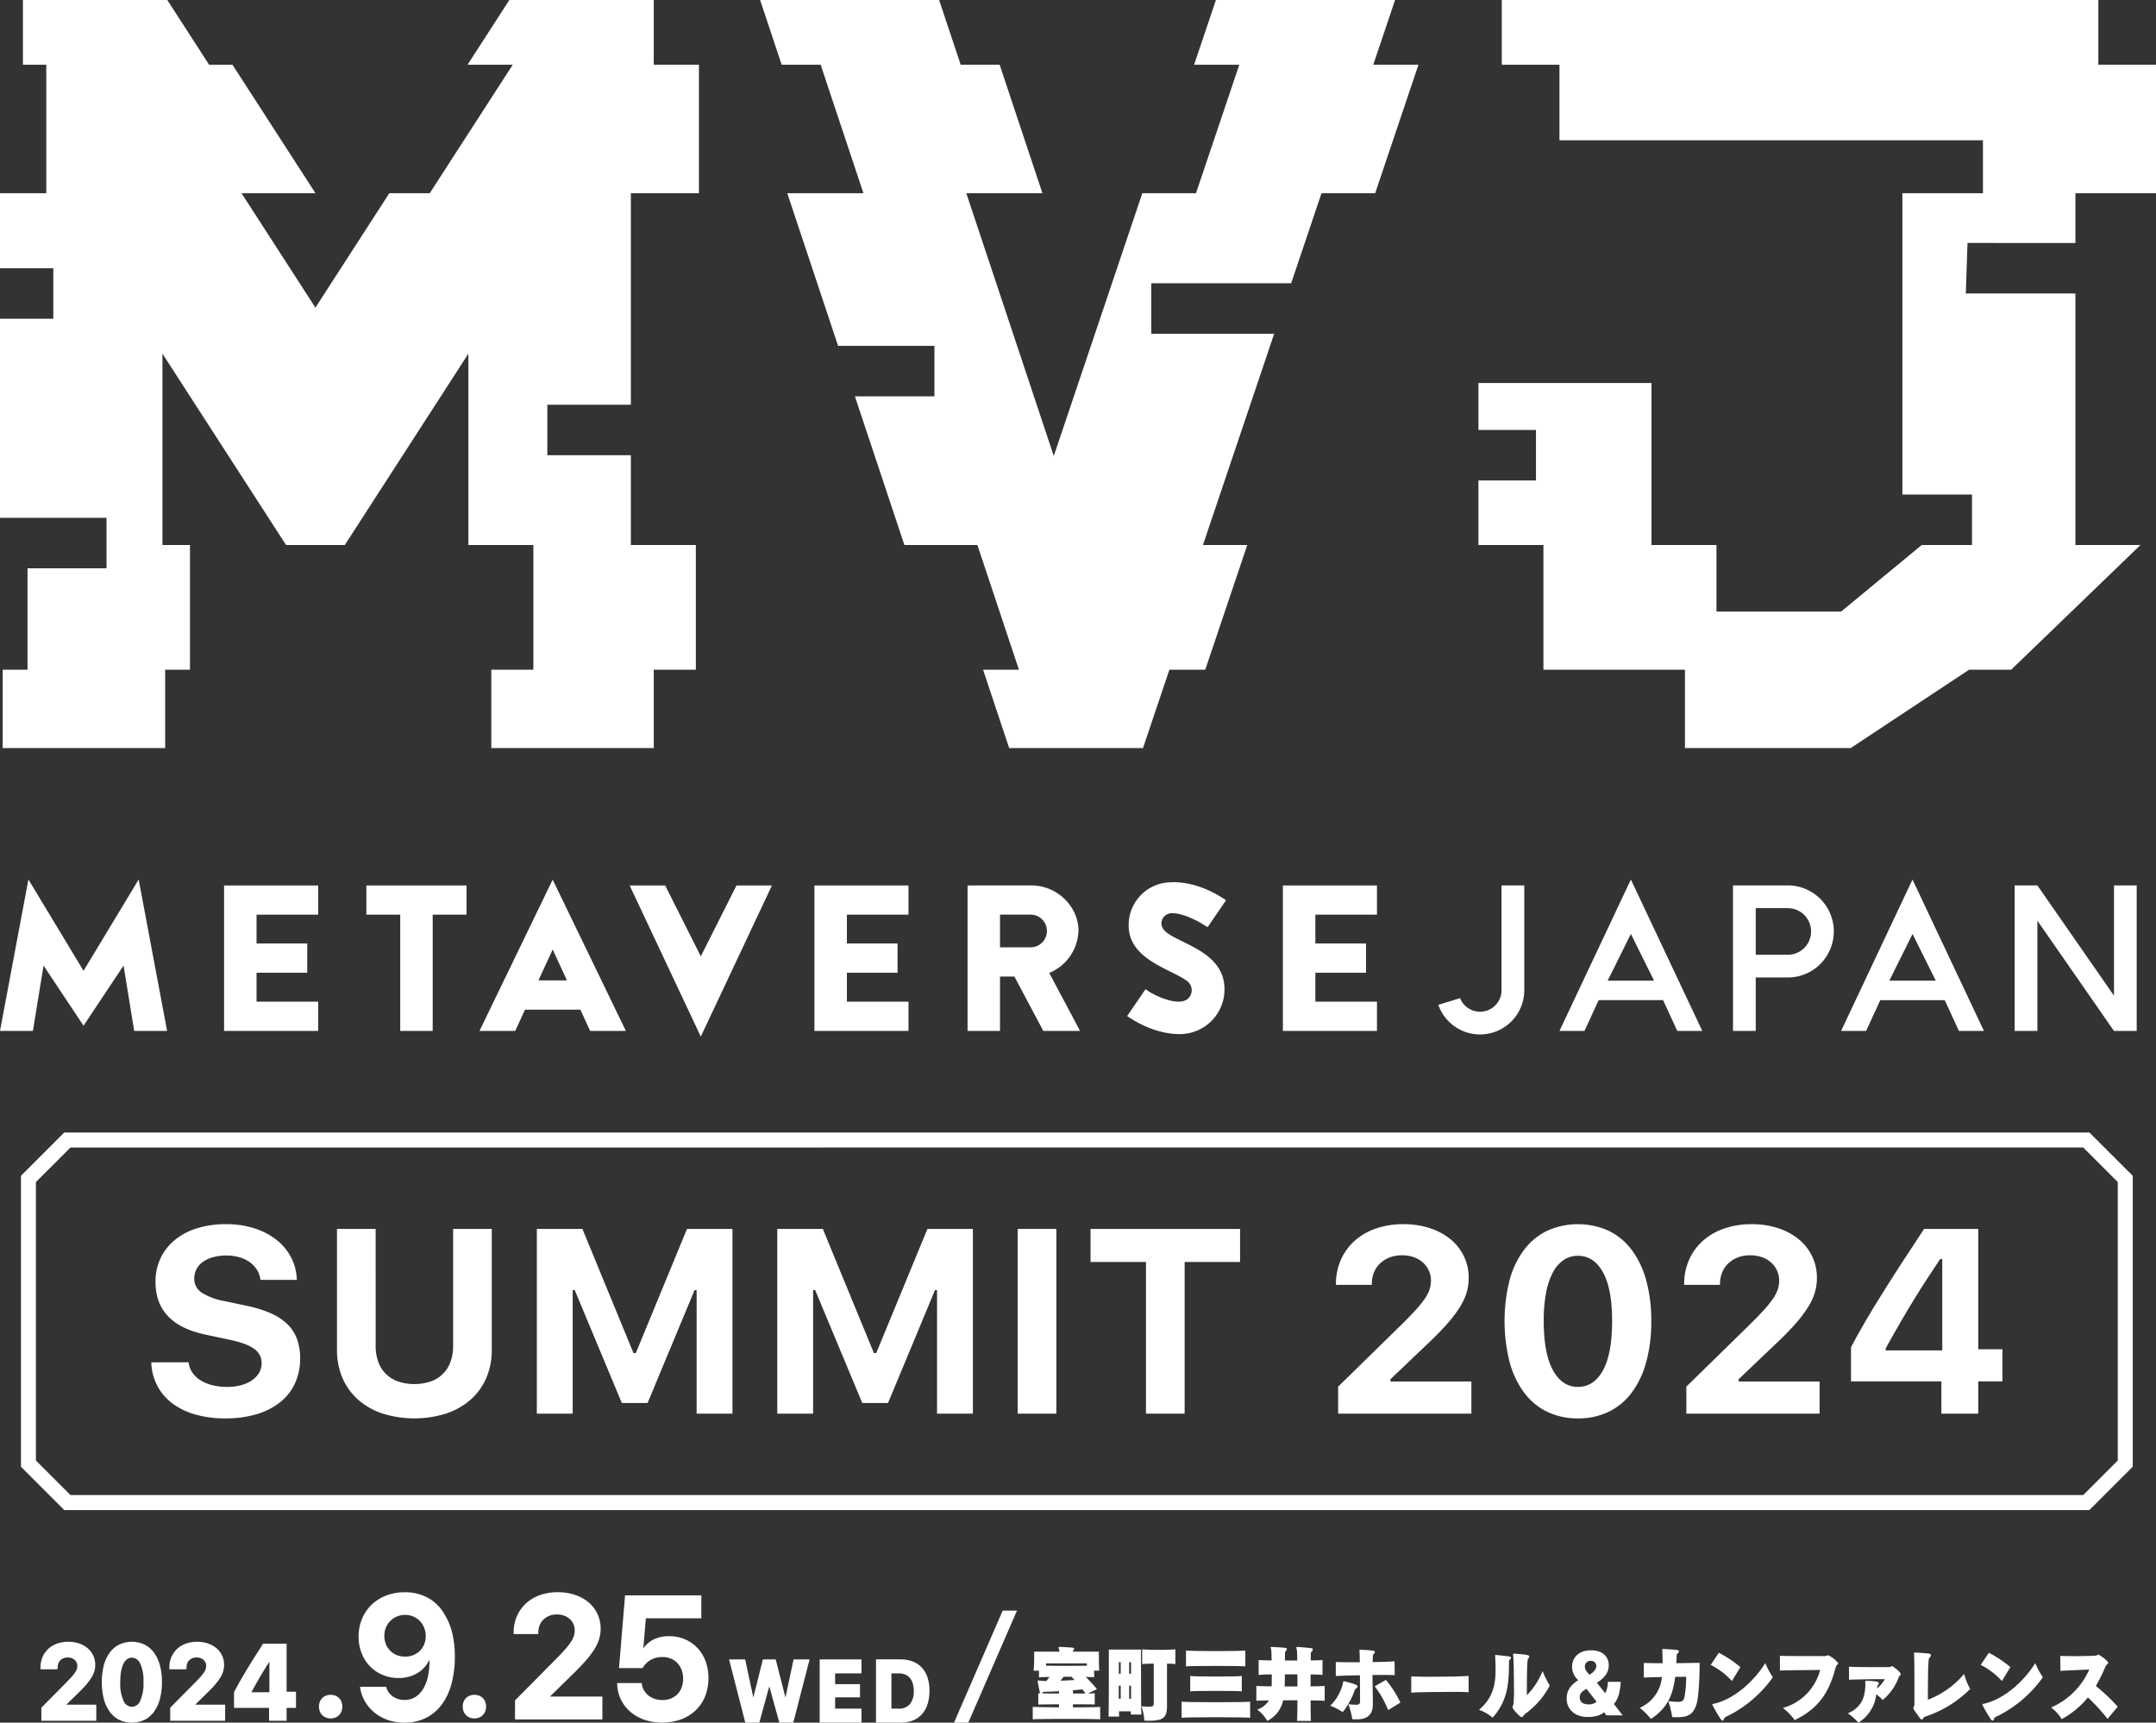 <svg id="グループ_181" data-name="グループ 181" xmlns="http://www.w3.org/2000/svg" xmlns:xlink="http://www.w3.org/1999/xlink" width="545.464" height="435.846" viewBox="0 0 545.464 435.846">
  <rect x="0" y="0" width="545.464" height="435.846" fill="#333333" stroke="none"/>
  <defs>
    <clipPath id="clip-path">
      <rect id="長方形_77" data-name="長方形 77" width="545.464" height="435.846" fill="none"/>
    </clipPath>
  </defs>
  <g id="マスクグループ_129" data-name="マスクグループ 129" clip-path="url(#clip-path)">
    <path id="パス_486" data-name="パス 486" d="M229.846,280v7.4H214.262v7.289h12.822v7.395H214.262V309.4h15.585V316.8h-23.8v-36.8Zm94.723,36.8v-36.8l23.8.006V287.4H332.785v7.289h12.821v7.4H332.785V309.4h15.584V316.8ZM92.691,280h25.344v7.4h-8.564V316.8h-8.215V287.395H92.691Zm-12.2,0v7.4H64.906v7.289H77.729v7.395H64.906V309.4H80.491V316.8h-23.8v-36.8Zm40.819,36.8h9.044l2.475-5.379h14L149.3,316.8h9.045l-18.521-38.264Zm14.92-12.773,3.6-7.832,3.6,7.832Zm41.07,14.216L159.3,280h8.984l9.019,17.935L186.323,280H195.3ZM35.082,278.49,42.275,316.8H33.95l-2.693-16.524L21.137,315.491,11.018,300.277,8.324,316.8H0L7.192,278.49,21.137,301.6ZM394.546,316.8h6.33l3.58-7.782h16.307l3.579,7.782h6.331l-18.064-38.3Zm23.934-12.711H406.738l5.87-11.819Zm-38.593-24.095h5.752v26.511a11.187,11.187,0,0,1-21.746,3.7l5.506-1.687a5.436,5.436,0,0,0,10.488-2.015Zm160.694,0V316.8h-5.755l-19.376-27.889V316.8H509.7V279.995h5.756l19.374,27.888V279.995Zm-88.286-.007-13.852.007V316.8H444.2V303.286h8.1a11.65,11.65,0,1,0,0-23.3m0,17.548h-8.1V285.743h8.1a5.9,5.9,0,0,1,0,11.8m-179.44-6.015c0-6.36-5.548-11.533-11.905-11.533L244.789,280v36.806H253V303.052h3.645L263.95,316.8h9.3l-7.8-14.668a11.9,11.9,0,0,0,7.394-10.611m-12.185,4.136H253v-8.275h7.669a4.138,4.138,0,1,1,0,8.275m33.292-6.827c-.566,1.841.98,3.066,2.385,3.875,4.792,2.762,13.443,5.189,13.453,13.568a11.314,11.314,0,0,1-11.291,11.337c-.066,0-.13,0-.2,0-2.2,0-7.219-.525-13.137-4.566l4.633-6.785a18.963,18.963,0,0,0,5.647,2.7c1.284.352,4.681,1.246,5.807-1.273a2.926,2.926,0,0,0-.947-3.519c-4.151-3.093-15.128-5.5-14.75-14.446a10.779,10.779,0,0,1,10.644-10.516c1.444-.1,7.1-.161,13.98,4.537l-4.633,6.785c-.06.057-2.22-1.326-2.467-1.446-1.829-.89-4.18-1.987-6.238-2.04a2.684,2.684,0,0,0-2.89,1.785m189.9-10.327L465.8,316.8h6.331l3.58-7.781h16.307l3.579,7.781h6.331ZM478,304.089l5.871-11.819,5.872,11.819Z" transform="translate(0 -55.974)" fill="#fff"/>
    <path id="パス_487" data-name="パス 487" d="M165.4,0H128.869L118.286,16.384H129.72l-21,32.507H98.494L79.8,77.831,61.112,48.893H79.82l-21-32.507H52.908L42.325,0H5.794V16.384h5.915V48.893H0V67.865H13.488V80.638H0v50.375H26.95v12.775H6.963v25.654H.685V189.27h41.1V169.441h6.278V137.9H41.1V89.483L72.375,137.9H87.232L118.5,89.483V137.9h16.44v31.541H124.3V189.27h41.1V169.441h10.646V137.9h-16.44V115.178H138.475V102.4h21.131V48.893h17.227V16.384H165.4Z" transform="translate(0 0)" fill="#fff"/>
    <path id="パス_488" data-name="パス 488" d="M401.328,0H356l-5.521,16.385h11.434L350.956,48.893H337.379l-22.4,66.474L292.85,48.893h19.259L301.286,16.384h-9.857L285.974,0H240.681l5.456,16.384H256l10.823,32.507H247.555L260.41,87.5h24.373v12.774h-20.12L277.188,137.9h18.47l10.5,31.541h-9.069l6.6,19.828h33.862l6.681-19.828h9.07l10.63-31.541H352.718l18.019-53.46H339.649V71.666h35.389l7.674-22.775h13.578l10.948-32.507h-11.43Z" transform="translate(-48.375 0)" fill="#fff"/>
    <path id="パス_489" data-name="パス 489" d="M619.171,61.478V48.892h20.383V16.385H624.963V0H474.036V16.385h14.589V35.494H595.771v13.4H575.388v76.234H593V137.9h-12.73l-20.384,16.832H528.351V137.9h-16.44v-41H468.129v11.89h14.565v12.775H468.129V137.9h16.442v31.541H520.38v19.828h41.934l29.956-19.827h10.648L635.609,137.9H619.171V74.251H591.436l.427-12.774Z" transform="translate(-94.089 0)" fill="#fff"/>
    <path id="パス_490" data-name="パス 490" d="M528.378,362.4l4.372,4.371,4.371,4.372V441.6l-8.743,8.743H19.164l-4.373-4.371L10.42,441.6V371.147l8.743-8.743Zm1.57-3.791H17.593L6.629,369.576v73.6l10.964,10.961H529.948l10.964-10.965v-73.6l-10.964-10.96" transform="translate(-1.332 -72.078)" fill="#fff"/>
    <path id="パス_491" data-name="パス 491" d="M57.348,422.588a5.657,5.657,0,0,0,.939,2.579,6.866,6.866,0,0,0,2.057,1.959,10.3,10.3,0,0,0,3,1.246,15.38,15.38,0,0,0,3.791.437,13.161,13.161,0,0,0,3.5-.437,8.937,8.937,0,0,0,2.737-1.23,6,6,0,0,0,1.8-1.9,4.717,4.717,0,0,0,.646-2.429,4.423,4.423,0,0,0-.453-2.007,4.567,4.567,0,0,0-1.425-1.62,10.225,10.225,0,0,0-2.509-1.279,27.007,27.007,0,0,0-3.676-1.02l-6.09-1.3q-12.7-2.653-12.7-13.344a13.775,13.775,0,0,1,1.28-5.992,13.377,13.377,0,0,1,3.612-4.615,16.485,16.485,0,0,1,5.637-2.965,24.52,24.52,0,0,1,7.352-1.037,23.216,23.216,0,0,1,7.092,1.037,17.7,17.7,0,0,1,5.6,2.9,13.77,13.77,0,0,1,3.725,4.454,12.947,12.947,0,0,1,1.456,5.7h-9.2a6,6,0,0,0-.874-2.527,6.971,6.971,0,0,0-1.831-1.942,8.4,8.4,0,0,0-2.622-1.247,11.752,11.752,0,0,0-3.287-.438,12.741,12.741,0,0,0-3.337.406,7.993,7.993,0,0,0-2.56,1.169,5.381,5.381,0,0,0-1.652,1.847,5.006,5.006,0,0,0-.583,2.413,4.147,4.147,0,0,0,1.8,3.5,15.881,15.881,0,0,0,5.91,2.2l5.635,1.2a29.776,29.776,0,0,1,6.073,1.9,14.176,14.176,0,0,1,4.177,2.767,10.058,10.058,0,0,1,2.413,3.756,14.132,14.132,0,0,1,.779,4.858,14.871,14.871,0,0,1-1.314,6.349,13.108,13.108,0,0,1-3.774,4.778,17.585,17.585,0,0,1-5.958,3.011,27.475,27.475,0,0,1-7.9,1.052,27.1,27.1,0,0,1-7.578-.988,17.666,17.666,0,0,1-5.83-2.831,13.35,13.35,0,0,1-3.8-4.47,13.662,13.662,0,0,1-1.506-5.894Z" transform="translate(-9.627 -77.91)" fill="#fff"/>
    <path id="パス_492" data-name="パス 492" d="M116.488,418.745a11.579,11.579,0,0,0,.647,3.985,8.088,8.088,0,0,0,4.971,4.987,13.188,13.188,0,0,0,8.358,0,8.081,8.081,0,0,0,4.971-4.987,11.6,11.6,0,0,0,.648-3.985v-29.6h9.781V419.75a17.673,17.673,0,0,1-1.376,7.076,15.465,15.465,0,0,1-3.935,5.474,17.937,17.937,0,0,1-6.17,3.53,26.938,26.938,0,0,1-16.21,0A17.722,17.722,0,0,1,112,432.3a15.514,15.514,0,0,1-3.919-5.474,17.671,17.671,0,0,1-1.377-7.076V389.141h9.782Z" transform="translate(-21.446 -78.214)" fill="#fff"/>
    <path id="パス_493" data-name="パス 493" d="M169.986,435.879V389.143h11.531l12.922,31.416h.583l12.955-31.416h11.5v46.736H210.41V404.623h-.518L198,433.191h-6.51l-11.92-28.568h-.518v31.256Z" transform="translate(-34.166 -78.214)" fill="#fff"/>
    <path id="パス_494" data-name="パス 494" d="M246.114,435.879V389.143h11.531l12.922,31.416h.583l12.955-31.416h11.5v46.736h-9.068V404.623h-.515l-11.891,28.568h-6.509L255.7,404.623h-.517v31.256Z" transform="translate(-49.467 -78.214)" fill="#fff"/>
    <rect id="長方形_76" data-name="長方形 76" width="9.782" height="46.736" transform="translate(257.474 310.927)" fill="#fff"/>
    <path id="パス_495" data-name="パス 495" d="M359.333,435.879V397.5H345.309v-8.355H383.14V397.5H369.115v38.381Z" transform="translate(-69.404 -78.214)" fill="#fff"/>
    <path id="パス_496" data-name="パス 496" d="M424.264,396.647a14.137,14.137,0,0,1,3.481-4.794,15.726,15.726,0,0,1,5.377-3.11,20.864,20.864,0,0,1,6.932-1.1,21.288,21.288,0,0,1,6.7,1,16.043,16.043,0,0,1,5.231,2.8,12.65,12.65,0,0,1,3.4,4.308,12.5,12.5,0,0,1,1.214,5.523,12.929,12.929,0,0,1-.55,3.74,15.549,15.549,0,0,1-1.831,3.838,33.879,33.879,0,0,1-3.352,4.324q-2.071,2.317-5.118,5.166l-8.939,8.518v.583h20.47v8.129h-33.71v-6.829l15.255-14.931q2.461-2.4,4.065-4.13a27.974,27.974,0,0,0,2.526-3.077,9.69,9.69,0,0,0,1.28-2.445,7.2,7.2,0,0,0,.356-2.235,6.031,6.031,0,0,0-.551-2.575,6.168,6.168,0,0,0-1.522-2.041,6.872,6.872,0,0,0-2.316-1.328,8.828,8.828,0,0,0-2.931-.469,8.657,8.657,0,0,0-3.111.533,7.369,7.369,0,0,0-2.413,1.492,6.483,6.483,0,0,0-1.57,2.3,7.754,7.754,0,0,0-.551,2.963v.2h-9.069v-.162a14.972,14.972,0,0,1,1.246-6.186" transform="translate(-85.022 -77.912)" fill="#fff"/>
    <path id="パス_497" data-name="パス 497" d="M494.962,436.775a17.551,17.551,0,0,1-7.773-1.668,15.986,15.986,0,0,1-5.831-4.84,23.033,23.033,0,0,1-3.677-7.742,42.705,42.705,0,0,1,0-20.748,22.485,22.485,0,0,1,3.689-7.69,16.11,16.11,0,0,1,5.847-4.794,18.958,18.958,0,0,1,15.481,0,15.979,15.979,0,0,1,5.831,4.794,22.868,22.868,0,0,1,3.691,7.693,37.959,37.959,0,0,1,1.3,10.38,38.475,38.475,0,0,1-1.28,10.364,23.053,23.053,0,0,1-3.671,7.745,16,16,0,0,1-5.831,4.841,17.538,17.538,0,0,1-7.773,1.668m0-7.968q4.049,0,6.348-4.21t2.3-12.47q0-8.162-2.315-12.324t-6.332-4.162a6.351,6.351,0,0,0-3.6,1.051,8.57,8.57,0,0,0-2.721,3.125,17.834,17.834,0,0,0-1.733,5.149,37.792,37.792,0,0,0-.6,7.159q0,8.194,2.316,12.437t6.331,4.244" transform="translate(-95.752 -77.912)" fill="#fff"/>
    <path id="パス_498" data-name="パス 498" d="M534.524,396.647a14.136,14.136,0,0,1,3.481-4.794,15.726,15.726,0,0,1,5.377-3.11,20.864,20.864,0,0,1,6.932-1.1,21.288,21.288,0,0,1,6.7,1,16.043,16.043,0,0,1,5.231,2.8,12.649,12.649,0,0,1,3.4,4.308,12.5,12.5,0,0,1,1.214,5.523,12.923,12.923,0,0,1-.551,3.74,15.547,15.547,0,0,1-1.831,3.838,33.873,33.873,0,0,1-3.352,4.324q-2.071,2.317-5.118,5.166l-8.939,8.518v.583h20.47v8.129h-33.71v-6.829l15.255-14.931q2.462-2.4,4.065-4.13a27.981,27.981,0,0,0,2.526-3.077,9.713,9.713,0,0,0,1.28-2.445,7.2,7.2,0,0,0,.356-2.235,6.03,6.03,0,0,0-.551-2.575,6.167,6.167,0,0,0-1.522-2.041,6.872,6.872,0,0,0-2.316-1.328,8.829,8.829,0,0,0-2.931-.469,8.657,8.657,0,0,0-3.111.533,7.37,7.37,0,0,0-2.413,1.492,6.483,6.483,0,0,0-1.57,2.3,7.754,7.754,0,0,0-.551,2.963v.2h-9.069v-.162a14.973,14.973,0,0,1,1.246-6.186" transform="translate(-107.184 -77.912)" fill="#fff"/>
    <path id="パス_499" data-name="パス 499" d="M608.963,427.717H586.1v-8.648q3.143-5.96,7.741-13.313t10.752-16.615h13.7v30.446h6.121v8.13H618.29v8.162h-9.328Zm-14.089-7.838H609.19V396.753h-.518q-1.619,2.4-3.223,4.858t-3.288,5.2q-1.685,2.736-3.482,5.83t-3.8,6.721Z" transform="translate(-117.8 -78.214)" fill="#fff"/>
    <path id="パス_500" data-name="パス 500" d="M344.07,539.837c-.382-.081-4.471-.121-8.542-.121s-8.141.041-8.523.121v-3.169c.328.041.982.061,6.652.121v-.767c-2.672.021-4.962.041-5.253.061v-2.866c.109,0,.219.02.455.02-.2-.888-.455-2.078-.581-2.8,0-.082-.018-.162-.018-.2,0-.2.073-.262.181-.262a1.234,1.234,0,0,1,.218.04,10.42,10.42,0,0,0,1.817.1c.291-.364.546-.707.764-1.01-1.418.021-2.435.041-2.654.082v-1.676h-1.363a35.29,35.29,0,0,0,.145-3.875V522.7h6.415a3.225,3.225,0,0,0-.127-.626,2.027,2.027,0,0,1-.127-.423c0-.121.072-.141.254-.141h.145c.89.021,2.489.121,3.143.181.292.02.4.162.4.323a.575.575,0,0,1-.128.344c-.163.181-.217.2-.253.343h6.651v.525c0,1.151.018,3.794.109,4.279h-1.309v1.676c-.2-.041-1.036-.061-2.126-.082a35.91,35.91,0,0,1,2.836,3.088l-2.272,1.09a13.339,13.339,0,0,0,1.708-.061v2.866c-.29-.04-2.726-.061-5.507-.061v.767c3.453,0,6.524-.041,6.888-.121Zm-10.414-7.124c-1.327.08-2.654.121-3.707.161a.587.587,0,0,0-.582.383c.964.021,2.6.041,4.289.041Zm7.05-7.044h-10.34v.586c1.345.021,3.253.04,5.161.04,1.926,0,3.834-.019,5.179-.04Zm-5.888,3.391c-.236.323-.509.646-.781.989,1.218-.041,2.454-.1,3.544-.182a10.854,10.854,0,0,0-.8-.807Zm2.363,4.238c1.127,0,2.272,0,3.162-.02-.237-.343-.527-.706-.764-1.029-.8.08-1.581.161-2.4.221Z" transform="translate(-65.725 -104.819)" fill="#fff"/>
    <path id="パス_501" data-name="パス 501" d="M356.611,538.759a5.965,5.965,0,0,0,.036-.807h-3c.018.726.035,1.191.054,1.332h-2.709c.074-.4.091-7.145.091-12.008v-4.945h8.141v4.763c0,4.682.019,11.241.109,11.686Zm-2.526-7.286h-.491v3.29h.491Zm0-5.953h-.472v2.926h.472Zm2.617,0h-.472v2.926h.472Zm0,5.953h-.472v3.29h.472Zm5.742-5.57a24.888,24.888,0,0,0-2.925.1V522.27a41.789,41.789,0,0,0,4.2.121,41.32,41.32,0,0,0,4.2-.121V526a16.16,16.16,0,0,0-2.126-.1v10.859c0,2.946-1.2,3.572-4.6,3.572-.364,0-.727,0-1.127-.021a13.189,13.189,0,0,0-.727-3.632c.8.061,1.4.1,1.836.1,1.217,0,1.271-.262,1.271-1.049Z" transform="translate(-70.547 -104.971)" fill="#fff"/>
    <path id="パス_502" data-name="パス 502" d="M391.48,539.662c-.291-.081-4.47-.141-8.668-.141-4.18,0-8.378.061-8.668.141v-4.077c.291.081,4.489.142,8.668.142,4.2,0,8.378-.061,8.668-.142Zm-1.217-13c-.255-.081-3.871-.121-7.506-.121-3.616,0-7.251.041-7.506.121v-4.017c.255.081,3.89.142,7.506.142,3.635,0,7.251-.061,7.506-.142Zm-.891,6.317c-.218-.08-3.381-.121-6.525-.121-3.162,0-6.3.041-6.524.121v-3.894c.219.08,3.362.141,6.524.141,3.144,0,6.307-.061,6.525-.141Z" transform="translate(-75.199 -105.047)" fill="#fff"/>
    <path id="パス_503" data-name="パス 503" d="M408.1,540.221c.072-.221.108-4.1.108-5.207h-3.616a7.563,7.563,0,0,1-4.015,5.207,9.593,9.593,0,0,0-2.545-2.865,5.726,5.726,0,0,0,2.98-2.321c-1.654.02-3.053.061-3.2.1v-3.774c.163.041,1.89.1,3.87.121.019-.706.037-1.8.037-3.007a27.708,27.708,0,0,0-3.326.121v-3.774c.146.041,1.6.081,3.29.1-.036-1.513-.073-2.684-.109-2.825a1.788,1.788,0,0,1-.145-.424c0-.121.109-.161.309-.161h.109c3.562.2,3.689.221,3.689.544a.6.6,0,0,1-.218.4,1.012,1.012,0,0,0-.254.768c-.018.2-.018.868-.018,1.716h3.107a24.175,24.175,0,0,0-.109-2.785,1.944,1.944,0,0,1-.127-.464c0-.121.073-.161.29-.161h.109c.837.04,2.69.2,3.417.3.236.04.364.181.364.363a.645.645,0,0,1-.218.424.692.692,0,0,0-.291.606c0,.282-.018.888-.018,1.695,1.563-.02,2.835-.06,2.98-.1V528.6a26.758,26.758,0,0,0-3.016-.121v3.007c1.871-.04,3.4-.06,3.562-.121v3.774c-.164-.04-1.691-.081-3.562-.1.018,2.745.036,4.965.09,5.186Zm-3.072-11.766c0,1.111-.037,2.2-.054,3.047h3.234c0-1.028,0-2.058-.018-3.047Z" transform="translate(-79.957 -104.819)" fill="#fff"/>
    <path id="パス_504" data-name="パス 504" d="M424.446,530.771c.018-.221.036-.4.217-.4.037,0,.073.021.109.021a17.946,17.946,0,0,1,2.835.827c.382.141.527.3.527.444,0,.2-.218.4-.491.606a2.376,2.376,0,0,0-.4.787,18.128,18.128,0,0,1-2.889,5.126,13.957,13.957,0,0,0-3.144-1.615,11.869,11.869,0,0,0,3.235-5.793m7.541,5.43c0,2.34-1.108,3.572-3.38,3.774-.09,0-.2.02-.309.02h-.328c-.29,0-.672,0-1.18-.02a20.949,20.949,0,0,0-.981-3.794,15.6,15.6,0,0,0,1.944.121h.291a.74.74,0,0,0,.709-.788c0-.585-.018-3.693-.036-6.66-2.562.041-4.925.121-6.107.182V525.5c.964.04,2.508.06,4.253.06h1.817c0-1.211-.018-2.12-.036-2.4-.019-.181-.037-.323-.055-.424v-.121c0-.121.036-.2.2-.222.072,0,.2.021.363.021a28.417,28.417,0,0,1,2.944.221.4.4,0,0,1,.4.364.6.6,0,0,1-.237.423c-.218.161-.236.262-.272.767l-.054,1.332c2.343-.041,4.434-.1,5.543-.2l.054,3.512c-.8-.041-1.926-.061-3.234-.061-.763,0-1.563.02-2.4.02.018,2.463.09,4.966.09,7.347Zm3.871,1.473a24.667,24.667,0,0,0-3.4-6.034l2.835-1.615a26.947,26.947,0,0,1,3.671,5.732Z" transform="translate(-84.659 -104.997)" fill="#fff"/>
    <path id="パス_505" data-name="パス 505" d="M461.381,534.8c-.672-.061-2.417-.081-4.489-.081-3.834,0-8.76.081-10.032.2V530.8c.71.061,2.69.1,4.979.1,3.743,0,8.3-.081,9.523-.221Z" transform="translate(-89.815 -106.662)" fill="#fff"/>
    <path id="パス_506" data-name="パス 506" d="M475.9,525.954c0,5.591-.454,9.688-4.125,13.865a12.146,12.146,0,0,0-3.453-1.977c2.98-2.562,4.107-5.389,4.18-9.587v-.586c0-.968-.037-2.139-.073-2.987-.018-.181-.037-.3-.037-.4v-.121c0-.121.037-.2.2-.2.091,0,.2.02.381.041,3.217.322,3.417.363,3.417.686,0,.182-.181.384-.344.545a.659.659,0,0,0-.146.5Zm.891,11.2a1.335,1.335,0,0,1,.217-.585,31.07,31.07,0,0,0,.145-4.319c0-2.644-.054-7.408-.217-8.336v-.061c0-.161.054-.221.2-.221h.073a3.793,3.793,0,0,1,.418.02c2.871.242,3.416.344,3.416.706a.96.96,0,0,1-.327.566c-.036.02-.054.1-.073.262-.217.968-.217,6.075-.217,8.981a19.161,19.161,0,0,0,3.979-6.116,23.409,23.409,0,0,0,1.818,3.653,20.536,20.536,0,0,1-6.124,7.084,3.087,3.087,0,0,0-.435.423c-.182.263-.346.464-.564.464a.91.91,0,0,1-.545-.3c-.237-.222-1.708-1.635-1.763-2.18Z" transform="translate(-94.129 -105.245)" fill="#fff"/>
    <path id="パス_507" data-name="パス 507" d="M506.079,539.021l-.545-.787c-.292.3-1.418,1.211-4.216,1.211-3.2,0-5.253-2.018-5.253-4.621,0-1.9.819-3.35,2.944-4.7a4.488,4.488,0,0,1-1.58-3.31v-.2c.09-2.261,1.744-4.037,4.779-4.037h.054c2.927,0,4.453,1.656,4.453,3.714,0,1.755-.818,3.088-3,4.5l2.108,2.643a6.643,6.643,0,0,0,.672-2.886h3.235c-.09,2.038-.454,4.157-1.708,5.611l2.217,2.886Zm-4.979-6.681c-1.273.606-1.69,1.312-1.727,1.958v.121c0,.868.382,1.837,2.344,1.837h.291a2.991,2.991,0,0,0,1.636-.666Zm2.471-5.772a1.325,1.325,0,0,0-1.4-1.332h-.037a1.408,1.408,0,0,0-1.454,1.493v.041c0,.3.073.908,1.163,1.978,1.381-.828,1.69-1.594,1.727-2.119Z" transform="translate(-99.704 -105.032)" fill="#fff"/>
    <path id="パス_508" data-name="パス 508" d="M529.046,535.524c.964-.02,1.345-.384,1.527-1.493a28.86,28.86,0,0,0,.381-4.844c-.654,0-1.653.02-2.78.02-.545,4.42-1.873,7.872-6.124,10.636-.545-.584-.854-.968-1.236-1.352a14.971,14.971,0,0,0-1.6-1.453,9.385,9.385,0,0,0,5.6-7.79c-1.708.04-3.38.081-4.58.141v-3.714c1.2.061,2.926.081,4.762.081,0-.706-.019-1.453-.037-2.2,0-.344,0-.586-.018-.767s-.037-.3-.037-.4v-.041c0-.2.128-.2.292-.2a2.111,2.111,0,0,0,.4.02c.527.021,2.6.182,2.944.223.436.061.582.2.582.363a.872.872,0,0,1-.382.566c-.145.1-.163.262-.181.464a1.691,1.691,0,0,1-.018.282c-.018.566-.054,1.13-.09,1.675,2.762-.021,5.2-.081,5.905-.081v.626a78.7,78.7,0,0,1-.418,7.972c-.6,4.722-2.671,5.166-5.415,5.166a10.443,10.443,0,0,1-1.091-.041,24.976,24.976,0,0,0-1-4.036,22.617,22.617,0,0,0,2.4.181Z" transform="translate(-104.357 -104.946)" fill="#fff"/>
    <path id="パス_509" data-name="パス 509" d="M547.041,530.5a18.7,18.7,0,0,0-5.361-4.077l2.053-3.067a28.961,28.961,0,0,1,5.452,3.633Zm-.891,8.759c-.8.383-.981.464-1.054.707-.073.282-.218.544-.418.544-.146,0-.309-.121-.491-.4a36.223,36.223,0,0,1-2.108-3.632c0-.141.146-.162.272-.2,5.143-1.069,10.25-5.671,13.14-10.314a18.283,18.283,0,0,0,.963,2.038c.309.525.582.969.927,1.575a31,31,0,0,1-11.231,9.687" transform="translate(-108.872 -105.19)" fill="#fff"/>
    <path id="パス_510" data-name="パス 510" d="M563.6,524.281c2.126.1,10.5.061,11.358.081a3.1,3.1,0,0,0,.545-.141.7.7,0,0,1,.273-.081,6.57,6.57,0,0,1,2.562,2.018.407.407,0,0,1-.036.142,4.545,4.545,0,0,1-.4.443,6.074,6.074,0,0,0-.382,1.09c-1.563,5.772-4.2,9.829-10.2,12.715a13.531,13.531,0,0,0-2.98-3.068,13.508,13.508,0,0,0,9.432-9.627c-2.2.061-7.214.041-10.176.162Z" transform="translate(-113.278 -105.347)" fill="#fff"/>
    <path id="パス_511" data-name="パス 511" d="M598.245,530a1.239,1.239,0,0,0-.254.364,13.5,13.5,0,0,1-4.071,5.791,10.613,10.613,0,0,0-1.635-1.453,9.575,9.575,0,0,1-4.526,7.185,13.226,13.226,0,0,0-2.671-2.34c3.489-1.535,4.434-4.077,4.434-7.468v-.3a.944.944,0,0,0-.018-.222c0-.242.073-.262.181-.262h.346a18.012,18.012,0,0,1,2.308.2c.435.081.6.242.6.443a.926.926,0,0,1-.327.566c-.091.061-.109.423-.109.545l-.018.161a8.4,8.4,0,0,0,1.981-2.321h-.654c-2.108,0-6.542.06-8.414.141l-.018-3.29c1.4.081,4.47.1,6.906.1,1.689,0,3.071,0,3.343-.02.2,0,.254-.081.419-.161a.439.439,0,0,1,.217-.061c.255,0,2.217,1.493,2.217,2.018a.434.434,0,0,1-.127.282Z" transform="translate(-117.597 -106.043)" fill="#fff"/>
    <path id="パス_512" data-name="パス 512" d="M607.451,539.81c-1.29-1.756-1.58-2.2-1.58-2.482A.929.929,0,0,1,606,536.9a1.148,1.148,0,0,0,.127-.423c0-10.455-.037-12.393-.109-12.837V523.5c0-.141.037-.223.219-.223a1.833,1.833,0,0,0,.381.021c.509.02,2.544.182,3.089.242.437.061.582.222.582.4a1.267,1.267,0,0,1-.417.726c-.146.141-.346.646-.346,10.556a22.374,22.374,0,0,0,9.159-6.519,17.244,17.244,0,0,0,1.545,3.794,28.867,28.867,0,0,1-11.1,6.9c-.617.242-.672.323-.762.464-.092.2-.218.363-.382.363-.127,0-.309-.121-.527-.4Z" transform="translate(-121.774 -105.174)" fill="#fff"/>
    <path id="パス_513" data-name="パス 513" d="M632.537,530.5a18.7,18.7,0,0,0-5.361-4.077l2.053-3.067a28.957,28.957,0,0,1,5.452,3.633Zm-.891,8.759c-.8.383-.981.464-1.054.707-.073.282-.218.544-.418.544-.145,0-.309-.121-.491-.4a36.223,36.223,0,0,1-2.108-3.632c0-.141.146-.162.272-.2,5.143-1.069,10.25-5.671,13.14-10.314a18.283,18.283,0,0,0,.963,2.038c.309.525.582.969.927,1.575a30.994,30.994,0,0,1-11.231,9.687" transform="translate(-126.056 -105.19)" fill="#fff"/>
    <path id="パス_514" data-name="パス 514" d="M663.744,540.209a46.5,46.5,0,0,0-4.979-5.428,22.113,22.113,0,0,1-6.634,5.489,10.113,10.113,0,0,0-2.67-2.947,18.644,18.644,0,0,0,9.649-9.607c-1.58.081-5.288.222-7.288.343l-.054-3.794c.781.041,2.054.061,3.38.061,2.417,0,5.071-.061,5.579-.121a1.216,1.216,0,0,0,.436-.141.415.415,0,0,1,.272-.1c.272,0,2.471,1.574,2.471,2.038,0,.161-.145.283-.326.464a2.264,2.264,0,0,0-.509.807,39.984,39.984,0,0,1-2.29,4.6,49.708,49.708,0,0,1,5.543,5.246Z" transform="translate(-130.535 -105.312)" fill="#fff"/>
    <path id="パス_515" data-name="パス 515" d="M106.1,537.513a2.7,2.7,0,0,0-.938-.622,3.389,3.389,0,0,0-2.418,0,2.814,2.814,0,0,0-.936.62,2.712,2.712,0,0,0-.6.943,3.3,3.3,0,0,0-.208,1.188,3.376,3.376,0,0,0,.208,1.2,2.684,2.684,0,0,0,.6.95,2.842,2.842,0,0,0,.936.621,3.157,3.157,0,0,0,1.2.224,3.2,3.2,0,0,0,1.213-.224,2.733,2.733,0,0,0,.938-.622,2.768,2.768,0,0,0,.6-.948,3.38,3.38,0,0,0,.208-1.2,3.287,3.287,0,0,0-.209-1.188,2.762,2.762,0,0,0-.594-.941" transform="translate(-20.3 -107.865)" fill="#fff"/>
    <path id="パス_516" data-name="パス 516" d="M151.621,537.513a2.7,2.7,0,0,0-.938-.622,3.389,3.389,0,0,0-2.418,0,2.814,2.814,0,0,0-.936.62,2.712,2.712,0,0,0-.6.943,3.3,3.3,0,0,0-.208,1.188,3.376,3.376,0,0,0,.208,1.2,2.685,2.685,0,0,0,.6.95,2.841,2.841,0,0,0,.936.621,3.157,3.157,0,0,0,1.2.224,3.2,3.2,0,0,0,1.213-.224,2.733,2.733,0,0,0,.938-.622,2.768,2.768,0,0,0,.6-.948,3.379,3.379,0,0,0,.208-1.2,3.287,3.287,0,0,0-.209-1.188,2.761,2.761,0,0,0-.594-.941" transform="translate(-29.449 -107.865)" fill="#fff"/>
    <path id="パス_517" data-name="パス 517" d="M135.346,509.88a10.938,10.938,0,0,0-4.184-4.244,12,12,0,0,0-5.912-1.444,13.027,13.027,0,0,0-4.709.83,11.032,11.032,0,0,0-3.7,2.32,10.588,10.588,0,0,0-2.422,3.559,11.563,11.563,0,0,0-.871,4.514,11.4,11.4,0,0,0,.754,4.189,9.934,9.934,0,0,0,2.106,3.31,9.746,9.746,0,0,0,3.2,2.183,10.224,10.224,0,0,0,4.039.79,9.143,9.143,0,0,0,4.741-1.21,7.811,7.811,0,0,0,3.055-3.364h.041a18.517,18.517,0,0,1-.384,4.118,10.539,10.539,0,0,1-1.245,3.254,6.02,6.02,0,0,1-2,2.047,5.091,5.091,0,0,1-2.664.71,5.545,5.545,0,0,1-1.6-.227,4.857,4.857,0,0,1-1.35-.639,4.405,4.405,0,0,1-1.034-.994,3.866,3.866,0,0,1-.633-1.316l-.042-.153H113.9l.038.241a10.03,10.03,0,0,0,1.3,3.6,10.41,10.41,0,0,0,2.455,2.793,11.015,11.015,0,0,0,3.376,1.806,12.845,12.845,0,0,0,4.075.633,12.066,12.066,0,0,0,5.351-1.159,11.282,11.282,0,0,0,4.021-3.326,15.4,15.4,0,0,0,2.513-5.265,26.222,26.222,0,0,0,.862-6.992,25.059,25.059,0,0,0-.641-5.869,16.123,16.123,0,0,0-1.906-4.693m-10.054,10.591a5.452,5.452,0,0,1-2.1-.393,4.927,4.927,0,0,1-2.741-2.754,5.6,5.6,0,0,1-.392-2.122,5.367,5.367,0,0,1,.4-2.079,5.159,5.159,0,0,1,1.111-1.672,5.318,5.318,0,0,1,1.665-1.127,5.4,5.4,0,0,1,4.137,0,5.12,5.12,0,0,1,1.662,1.135,5.378,5.378,0,0,1,1.1,1.7,5.751,5.751,0,0,1,.01,4.192A4.889,4.889,0,0,1,129.063,519a5.085,5.085,0,0,1-1.663,1.083,5.534,5.534,0,0,1-2.109.393" transform="translate(-22.821 -101.338)" fill="#fff"/>
    <path id="パス_518" data-name="パス 518" d="M171.924,530.493l5.686-5.587c1.3-1.256,2.415-2.412,3.3-3.438a22.93,22.93,0,0,0,2.177-2.893,10.773,10.773,0,0,0,1.2-2.6,9.015,9.015,0,0,0,.362-2.538,8.769,8.769,0,0,0-.8-3.75,8.627,8.627,0,0,0-2.241-2.927,10.488,10.488,0,0,0-3.431-1.9,13.59,13.59,0,0,0-4.379-.678,13.311,13.311,0,0,0-4.529.743,10.292,10.292,0,0,0-3.528,2.1,9.621,9.621,0,0,0-2.288,3.248,10.43,10.43,0,0,0-.818,4.184v.315h6.246v-.336a5.091,5.091,0,0,1,.34-1.889,4.09,4.09,0,0,1,.961-1.453,4.483,4.483,0,0,1,1.484-.944,5.193,5.193,0,0,1,1.924-.34,5.344,5.344,0,0,1,1.815.3,4.2,4.2,0,0,1,1.42.839,3.858,3.858,0,0,1,1.266,2.908,4.731,4.731,0,0,1-.219,1.42,6.392,6.392,0,0,1-.8,1.568,18.651,18.651,0,0,1-1.607,2.017c-.675.753-1.553,1.672-2.607,2.73l-9.812,9.9-.06.061v4.823h22.1v-5.8H171.924Z" transform="translate(-32.688 -101.338)" fill="#fff"/>
    <path id="パス_519" data-name="パス 519" d="M217.792,521.858a9.985,9.985,0,0,0-2.053-3.355,9.4,9.4,0,0,0-3.152-2.2,10.089,10.089,0,0,0-4.019-.79,8.607,8.607,0,0,0-3.926.828,6.9,6.9,0,0,0-2.557,2.2h-.041l.632-7.554h14.035v-5.8H197.421l-1.535,18.389h5.967l.06-.1a5.568,5.568,0,0,1,2.01-1.978,5.867,5.867,0,0,1,2.959-.714,5.558,5.558,0,0,1,2.109.392,4.732,4.732,0,0,1,1.647,1.111,5.221,5.221,0,0,1,1.082,1.725,6.683,6.683,0,0,1,.01,4.478,5,5,0,0,1-1.07,1.7,4.68,4.68,0,0,1-1.656,1.09,5.824,5.824,0,0,1-2.143.383,6.117,6.117,0,0,1-1.934-.3,5.157,5.157,0,0,1-1.583-.836,4.65,4.65,0,0,1-1.127-1.3,4.384,4.384,0,0,1-.566-1.683l-.024-.18h-6.207l.006.213a9.709,9.709,0,0,0,.926,3.927,9.583,9.583,0,0,0,2.363,3.1,10.99,10.99,0,0,0,3.556,2.036,14.444,14.444,0,0,0,9.329-.087,10.778,10.778,0,0,0,3.706-2.31,10.311,10.311,0,0,0,2.381-3.561,12.848,12.848,0,0,0,.105-8.837" transform="translate(-39.277 -101.538)" fill="#fff"/>
    <path id="パス_520" data-name="パス 520" d="M22.343,532.858c.79-.763,1.466-1.465,2.009-2.091a13.868,13.868,0,0,0,1.338-1.782,6.764,6.764,0,0,0,.755-1.634,5.748,5.748,0,0,0,.23-1.612,5.56,5.56,0,0,0-.511-2.383,5.459,5.459,0,0,0-1.425-1.86,6.592,6.592,0,0,0-2.161-1.2,8.961,8.961,0,0,0-5.559.042,6.493,6.493,0,0,0-2.224,1.328,6.089,6.089,0,0,0-1.448,2.054,6.674,6.674,0,0,0-.518,2.7v.414h3.929l.415-.077v-.415a2.784,2.784,0,0,1,.184-1.031,2.2,2.2,0,0,1,.511-.773,2.448,2.448,0,0,1,.8-.509,3.122,3.122,0,0,1,2.048-.021,2.264,2.264,0,0,1,.759.447A2.043,2.043,0,0,1,22.143,526a2.564,2.564,0,0,1-.119.769,3.55,3.55,0,0,1-.446.872,10.688,10.688,0,0,1-.942,1.182c-.405.452-.93,1-1.561,1.636l-6.032,6.086v3.315H26.938v-4.077H19.366Z" transform="translate(-2.579 -104.491)" fill="#fff"/>
    <path id="パス_521" data-name="パス 521" d="M45.432,522.619a6.69,6.69,0,0,0-2.408-2.04,7.569,7.569,0,0,0-6.368,0,6.732,6.732,0,0,0-2.414,2.039,9.559,9.559,0,0,0-1.5,3.212,18,18,0,0,0,0,8.506,9.765,9.765,0,0,0,1.491,3.229,6.67,6.67,0,0,0,2.408,2.061,7.552,7.552,0,0,0,6.4,0,6.673,6.673,0,0,0,2.408-2.06,9.794,9.794,0,0,0,1.491-3.23,16.338,16.338,0,0,0,.51-4.25,16.072,16.072,0,0,0-.517-4.257,9.729,9.729,0,0,0-1.5-3.21M39.84,536.325a2.322,2.322,0,0,1-2.088-1.475,10.559,10.559,0,0,1-.85-4.776,15.2,15.2,0,0,1,.225-2.783,6.9,6.9,0,0,1,.63-1.94,3,3,0,0,1,.923-1.1,1.985,1.985,0,0,1,1.159-.348,2.325,2.325,0,0,1,2.089,1.445,10.319,10.319,0,0,1,.849,4.727,10.612,10.612,0,0,1-.844,4.788,2.318,2.318,0,0,1-2.094,1.462" transform="translate(-6.479 -104.49)" fill="#fff"/>
    <path id="パス_522" data-name="パス 522" d="M63.144,532.858c.79-.763,1.466-1.465,2.009-2.091a13.867,13.867,0,0,0,1.338-1.782,6.764,6.764,0,0,0,.755-1.634,5.748,5.748,0,0,0,.23-1.612,5.56,5.56,0,0,0-.511-2.383,5.459,5.459,0,0,0-1.425-1.86,6.592,6.592,0,0,0-2.161-1.2,8.961,8.961,0,0,0-5.559.042,6.493,6.493,0,0,0-2.224,1.328,6.089,6.089,0,0,0-1.448,2.054,6.674,6.674,0,0,0-.518,2.7v.414h3.929l.415-.077v-.415a2.784,2.784,0,0,1,.184-1.031,2.2,2.2,0,0,1,.511-.773,2.448,2.448,0,0,1,.8-.509,3.122,3.122,0,0,1,2.048-.021,2.264,2.264,0,0,1,.759.447A2.043,2.043,0,0,1,62.944,526a2.564,2.564,0,0,1-.119.769,3.55,3.55,0,0,1-.446.872,10.689,10.689,0,0,1-.942,1.182c-.405.452-.93,1-1.561,1.636l-6.032,6.086v3.315H67.739v-4.077H60.167Z" transform="translate(-10.779 -104.491)" fill="#fff"/>
    <path id="パス_523" data-name="パス 523" d="M87.407,532.64V520.476h-5.95l-.122.19c-1.592,2.47-3,4.706-4.173,6.648-1.191,1.964-2.205,3.763-3.015,5.345l-.046.089v3.969h8.863v3.261h4.443v-3.261h2.372V532.64Zm-8.908.117q.657-1.215,1.254-2.275.694-1.231,1.343-2.321t1.27-2.067q.342-.541.685-1.075v7.738Z" transform="translate(-14.894 -104.611)" fill="#fff"/>
    <path id="パス_524" data-name="パス 524" d="M245.115,535.1l-2.464-9.639h-3.246l-2.415,9.63-2.066-9.63h-4.072l4.109,16h3.544l2.522-9.193,2.549,9.193H247.1l4.12-16h-4.052Z" transform="translate(-46.399 -105.612)" fill="#fff"/>
    <path id="パス_525" data-name="パス 525" d="M259.543,541.458h10.578v-3.541h-6.67v-2.862h6.293v-3.341h-6.293V529h6.67v-3.541H259.543Z" transform="translate(-52.166 -105.612)" fill="#fff"/>
    <path id="パス_526" data-name="パス 526" d="M290.414,530.043a6.891,6.891,0,0,0-1.433-2.5,6.131,6.131,0,0,0-2.323-1.567,8.483,8.483,0,0,0-3.077-.528h-6.207v16.011h6.207a8.382,8.382,0,0,0,3.091-.538,6.156,6.156,0,0,0,2.321-1.6,6.937,6.937,0,0,0,1.429-2.565,11.249,11.249,0,0,0,.479-3.412,10.478,10.478,0,0,0-.486-3.3m-9.132-1.058h1.809a4.35,4.35,0,0,1,1.634.289,3.145,3.145,0,0,1,1.182.832,3.865,3.865,0,0,1,.753,1.373,6.262,6.262,0,0,1,.271,1.918,5.055,5.055,0,0,1-1,3.4,3.544,3.544,0,0,1-2.84,1.115h-1.809Z" transform="translate(-55.75 -105.609)" fill="#fff"/>
    <path id="パス_527" data-name="パス 527" d="M305.693,538.35,318.013,510H314.4L302.081,538.35Z" transform="translate(-60.715 -102.504)" fill="#fff"/>
  </g>
</svg>
